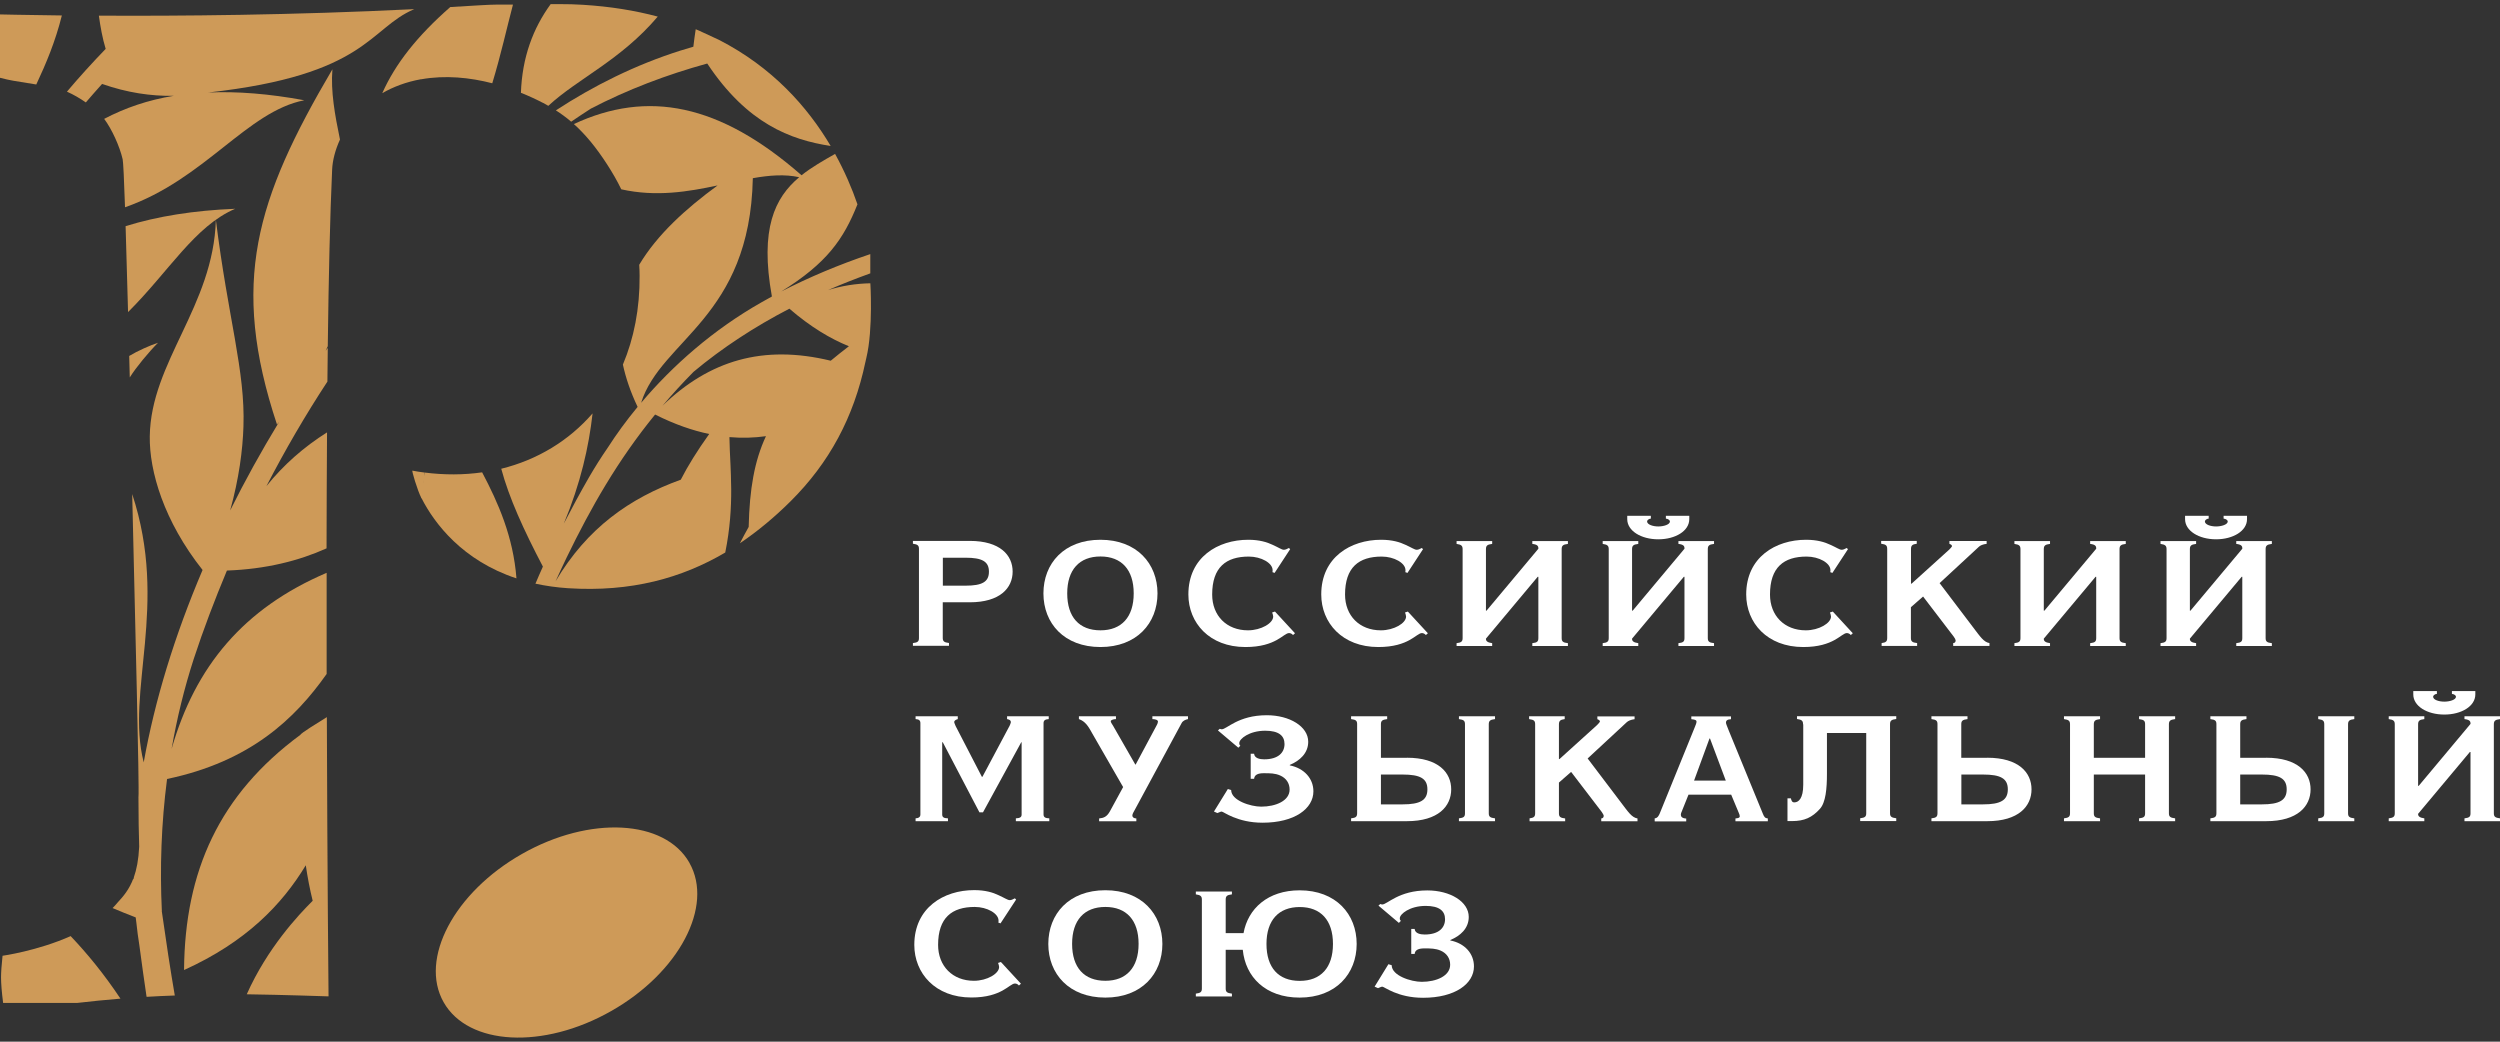 <svg width="108" height="45" viewBox="0 0 108 45" fill="none" xmlns="http://www.w3.org/2000/svg">
<rect x="0" y="0" width="108" height="45" fill="#333333" stroke="none"/>
<g clip-path="url(#clip0_4412_3434)">
<path d="M40.731 25.301H41.71C42.428 25.301 42.722 25.137 42.722 24.697C42.722 24.256 42.428 24.093 41.71 24.093H40.731V25.297V25.301ZM39.438 27.904V27.781C39.654 27.757 39.699 27.704 39.699 27.561V23.718C39.699 23.571 39.654 23.518 39.438 23.489V23.367H41.893C43.207 23.367 43.746 23.987 43.746 24.693C43.746 25.399 43.203 26.019 41.893 26.019H40.727V27.557C40.727 27.7 40.78 27.753 40.996 27.777V27.899H39.438V27.904Z" fill="white"/>
<path d="M47.54 27.23C48.45 27.23 48.976 26.659 48.976 25.635C48.976 24.611 48.45 24.04 47.54 24.04C46.63 24.04 46.104 24.611 46.104 25.635C46.104 26.659 46.622 27.23 47.54 27.23ZM47.54 23.318C49.107 23.318 50.004 24.346 50.004 25.635C50.004 26.924 49.107 27.952 47.54 27.952C45.974 27.952 45.076 26.928 45.076 25.635C45.076 24.342 45.965 23.318 47.54 23.318Z" fill="white"/>
<path d="M55.736 23.722L55.063 24.75L54.969 24.717C54.977 24.693 54.977 24.66 54.977 24.632C54.977 24.322 54.483 24.044 53.949 24.044C52.962 24.044 52.366 24.509 52.366 25.684C52.366 26.598 52.99 27.23 53.912 27.23C54.483 27.23 55.002 26.92 55.002 26.635C55.002 26.602 54.977 26.5 54.957 26.459L55.079 26.419L55.944 27.357L55.858 27.434C55.813 27.381 55.752 27.349 55.687 27.349C55.446 27.349 55.132 27.952 53.802 27.952C52.244 27.952 51.338 26.904 51.338 25.68C51.338 24.073 52.611 23.318 53.925 23.318C54.402 23.318 54.736 23.42 54.981 23.538C55.226 23.648 55.373 23.75 55.458 23.75C55.52 23.75 55.589 23.726 55.683 23.673L55.728 23.718L55.736 23.722Z" fill="white"/>
<path d="M61.476 23.722L60.803 24.75L60.709 24.717C60.717 24.693 60.717 24.66 60.717 24.632C60.717 24.322 60.224 24.044 59.689 24.044C58.702 24.044 58.106 24.509 58.106 25.684C58.106 26.598 58.73 27.23 59.652 27.23C60.224 27.23 60.742 26.92 60.742 26.635C60.742 26.602 60.717 26.5 60.697 26.459L60.819 26.419L61.684 27.357L61.598 27.434C61.553 27.381 61.488 27.349 61.427 27.349C61.186 27.349 60.872 27.952 59.542 27.952C57.984 27.952 57.078 26.904 57.078 25.68C57.078 24.073 58.351 23.318 59.664 23.318C60.142 23.318 60.476 23.42 60.721 23.538C60.966 23.648 61.113 23.75 61.199 23.75C61.26 23.75 61.329 23.726 61.423 23.673L61.468 23.718L61.476 23.722Z" fill="white"/>
<path d="M66.432 24.913L64.193 27.589V27.602C64.193 27.691 64.254 27.757 64.462 27.785V27.908H62.924V27.785C63.132 27.761 63.185 27.708 63.185 27.565V23.726C63.185 23.579 63.132 23.526 62.924 23.497V23.375H64.462V23.497C64.246 23.522 64.193 23.575 64.193 23.726V26.382H64.217L66.457 23.706V23.685C66.457 23.587 66.412 23.522 66.196 23.497V23.375H67.734V23.497C67.517 23.522 67.464 23.575 67.464 23.726V27.565C67.464 27.708 67.517 27.761 67.734 27.785V27.908H66.196V27.785C66.412 27.761 66.457 27.708 66.457 27.565V24.917H66.432V24.913Z" fill="white"/>
<path d="M71.639 23.298C70.885 23.298 70.297 22.926 70.297 22.429V22.282H71.317V22.404C71.195 22.416 71.154 22.494 71.154 22.526C71.154 22.661 71.403 22.743 71.639 22.743C71.864 22.743 72.141 22.665 72.141 22.526C72.141 22.482 72.08 22.416 71.966 22.404V22.282H72.977V22.429C72.977 22.934 72.382 23.298 71.639 23.298ZM72.745 24.913L70.505 27.589V27.602C70.505 27.691 70.566 27.757 70.774 27.785V27.907H69.236V27.785C69.444 27.761 69.497 27.708 69.497 27.565V23.726C69.497 23.579 69.444 23.526 69.236 23.497V23.375H70.774V23.497C70.558 23.522 70.505 23.575 70.505 23.726V26.382H70.53L72.769 23.706V23.685C72.769 23.587 72.724 23.522 72.508 23.497V23.375H74.046V23.497C73.83 23.522 73.777 23.575 73.777 23.726V27.565C73.777 27.708 73.83 27.761 74.046 27.785V27.907H72.508V27.785C72.724 27.761 72.769 27.708 72.769 27.565V24.917H72.745V24.913Z" fill="white"/>
<path d="M79.833 23.722L79.16 24.75L79.066 24.717C79.075 24.693 79.075 24.66 79.075 24.632C79.075 24.322 78.581 24.044 78.046 24.044C77.059 24.044 76.464 24.509 76.464 25.684C76.464 26.598 77.088 27.23 78.01 27.23C78.581 27.23 79.099 26.92 79.099 26.635C79.099 26.602 79.075 26.5 79.054 26.459L79.177 26.419L80.041 27.357L79.956 27.434C79.911 27.381 79.846 27.349 79.784 27.349C79.544 27.349 79.23 27.952 77.9 27.952C76.341 27.952 75.436 26.904 75.436 25.68C75.436 24.073 76.708 23.318 78.022 23.318C78.499 23.318 78.834 23.42 79.079 23.538C79.328 23.648 79.47 23.75 79.556 23.75C79.617 23.75 79.686 23.726 79.78 23.673L79.825 23.718L79.833 23.722Z" fill="white"/>
<path d="M81.286 27.904V27.781C81.478 27.757 81.527 27.704 81.527 27.561V23.718C81.527 23.571 81.482 23.518 81.266 23.489V23.367H82.804V23.489C82.612 23.514 82.555 23.567 82.555 23.718V25.215H82.579L84.203 23.746C84.256 23.693 84.325 23.616 84.325 23.604C84.325 23.526 84.256 23.514 84.215 23.493V23.371H85.823V23.493C85.659 23.514 85.545 23.563 85.484 23.624L83.791 25.191L85.219 27.075C85.549 27.508 85.696 27.74 85.945 27.781V27.904H84.378V27.781C84.448 27.777 84.484 27.74 84.484 27.663C84.484 27.638 84.448 27.561 84.399 27.5L83.077 25.77L82.551 26.231V27.561C82.551 27.704 82.604 27.757 82.82 27.781V27.904H81.282H81.286Z" fill="white"/>
<path d="M90.532 24.913L88.292 27.589V27.602C88.292 27.691 88.353 27.757 88.561 27.785V27.908H87.023V27.785C87.231 27.761 87.284 27.708 87.284 27.565V23.726C87.284 23.579 87.231 23.526 87.023 23.497V23.375H88.561V23.497C88.345 23.522 88.292 23.575 88.292 23.726V26.382H88.317L90.556 23.706V23.685C90.556 23.587 90.511 23.522 90.295 23.497V23.375H91.833V23.497C91.617 23.522 91.564 23.575 91.564 23.726V27.565C91.564 27.708 91.617 27.761 91.833 27.785V27.908H90.295V27.785C90.511 27.761 90.556 27.708 90.556 27.565V24.917H90.532V24.913Z" fill="white"/>
<path d="M95.737 23.298C94.982 23.298 94.395 22.926 94.395 22.429V22.282H95.415V22.404C95.292 22.416 95.251 22.494 95.251 22.526C95.251 22.661 95.496 22.743 95.737 22.743C95.961 22.743 96.239 22.665 96.239 22.526C96.239 22.482 96.177 22.416 96.059 22.404V22.282H97.071V22.429C97.071 22.934 96.475 23.298 95.733 23.298M96.843 24.913L94.603 27.589V27.602C94.603 27.691 94.664 27.757 94.872 27.785V27.907H93.334V27.785C93.542 27.761 93.595 27.708 93.595 27.565V23.726C93.595 23.579 93.542 23.526 93.334 23.497V23.375H94.872V23.497C94.656 23.522 94.603 23.575 94.603 23.726V26.382H94.627L96.867 23.706V23.685C96.867 23.587 96.822 23.522 96.606 23.497V23.375H98.144V23.497C97.928 23.522 97.875 23.575 97.875 23.726V27.565C97.875 27.708 97.928 27.761 98.144 27.785V27.907H96.606V27.785C96.822 27.761 96.867 27.708 96.867 27.565V24.917H96.843V24.913Z" fill="white"/>
<path d="M39.553 35.475V35.353C39.683 35.345 39.761 35.296 39.761 35.186V31.241C39.761 31.122 39.7 31.073 39.553 31.065V30.943H41.376V31.065C41.27 31.098 41.221 31.139 41.221 31.196C41.221 31.216 41.254 31.298 41.282 31.363L42.417 33.558H42.441L43.616 31.351C43.641 31.298 43.669 31.22 43.669 31.2C43.669 31.122 43.624 31.09 43.506 31.065V30.943H45.305V31.065C45.15 31.073 45.081 31.122 45.081 31.241V35.186C45.081 35.296 45.15 35.349 45.33 35.353V35.475H43.885V35.353C44.073 35.345 44.134 35.296 44.134 35.186V32.065H44.118L42.466 35.092H42.311L40.728 32.065H40.703V35.186C40.703 35.296 40.764 35.349 40.952 35.353V35.475H39.553Z" fill="white"/>
<path d="M47.144 31.608C47.021 31.396 46.891 31.163 46.609 31.065V30.943H48.209V31.065C48.107 31.065 47.984 31.106 47.984 31.155C47.984 31.204 48.037 31.277 48.086 31.355L49.045 33.028H49.061L49.963 31.343C50.004 31.277 50.024 31.2 50.024 31.175C50.024 31.09 49.877 31.065 49.783 31.065V30.943H51.321V31.065C51.219 31.086 51.097 31.134 51.044 31.241L49.029 34.974C48.976 35.071 48.918 35.161 48.918 35.226C48.918 35.316 49.004 35.357 49.09 35.357V35.479H47.482V35.357C47.674 35.337 47.813 35.292 47.947 35.051L48.519 34.002L47.144 31.612V31.608Z" fill="white"/>
<path d="M53.039 34.084L53.186 34.129C53.186 34.582 54.026 34.847 54.483 34.847C55.115 34.847 55.711 34.594 55.711 34.109C55.711 33.835 55.564 33.615 55.303 33.501C55.079 33.403 54.871 33.403 54.593 33.403C54.369 33.403 54.194 33.456 54.177 33.644H54.03V32.562H54.177C54.194 32.758 54.426 32.803 54.61 32.803C55.234 32.803 55.491 32.501 55.491 32.142C55.491 31.783 55.242 31.567 54.659 31.567C53.965 31.567 53.537 31.922 53.537 32.097C53.537 32.142 53.529 32.154 53.582 32.216L53.496 32.301L52.615 31.555L52.692 31.485C52.725 31.489 52.745 31.506 52.778 31.506C52.994 31.506 53.488 30.898 54.724 30.898C55.711 30.898 56.515 31.383 56.515 32.044C56.515 32.542 56.144 32.868 55.719 33.044V33.064C56.335 33.187 56.739 33.627 56.739 34.186C56.739 34.933 55.927 35.541 54.544 35.541C53.989 35.541 53.578 35.422 53.276 35.3C52.99 35.186 52.819 35.059 52.774 35.059C52.729 35.059 52.627 35.116 52.59 35.124L52.443 35.059L53.039 34.092V34.084Z" fill="white"/>
<path d="M63.026 31.065V30.943H64.585V31.065C64.368 31.09 64.315 31.143 64.315 31.294V35.133C64.315 35.275 64.368 35.328 64.585 35.353V35.475H63.026V35.353C63.242 35.328 63.287 35.275 63.287 35.133V31.294C63.287 31.143 63.242 31.094 63.026 31.065ZM60.591 33.46H59.656V34.749H60.591C61.353 34.749 61.664 34.57 61.664 34.1C61.664 33.631 61.353 33.46 60.591 33.46ZM60.778 32.734C62.137 32.734 62.692 33.374 62.692 34.1C62.692 34.827 62.137 35.475 60.778 35.475H58.367V35.353C58.584 35.328 58.628 35.275 58.628 35.124V31.285C58.628 31.143 58.584 31.09 58.367 31.065V30.943H59.926V31.065C59.709 31.09 59.656 31.143 59.656 31.285V32.738H60.778V32.734Z" fill="white"/>
<path d="M66.077 35.475V35.353C66.269 35.328 66.318 35.275 66.318 35.133V31.294C66.318 31.143 66.273 31.094 66.057 31.065V30.943H67.595V31.065C67.403 31.09 67.346 31.143 67.346 31.294V32.791H67.37L68.994 31.322C69.047 31.269 69.116 31.192 69.116 31.179C69.116 31.102 69.047 31.09 69.006 31.069V30.947H70.614V31.069C70.45 31.09 70.336 31.143 70.275 31.2L68.586 32.766L70.014 34.651C70.344 35.084 70.491 35.316 70.74 35.357V35.479H69.174V35.357C69.243 35.349 69.28 35.316 69.28 35.239C69.28 35.214 69.239 35.137 69.194 35.075L67.872 33.346L67.346 33.807V35.137C67.346 35.279 67.399 35.333 67.615 35.357V35.479H66.077V35.475Z" fill="white"/>
<path d="M74.554 33.721L73.873 31.906H73.849L73.184 33.721H74.55H74.554ZM71.482 35.475V35.353C71.613 35.345 71.666 35.218 71.699 35.145L73.196 31.461C73.257 31.306 73.29 31.241 73.29 31.171C73.29 31.118 73.249 31.086 73.065 31.069V30.947H74.779V31.069C74.624 31.077 74.562 31.126 74.562 31.216C74.562 31.269 74.595 31.334 74.685 31.567L76.154 35.149C76.215 35.304 76.256 35.345 76.37 35.357V35.479H74.971V35.357C75.101 35.345 75.158 35.324 75.158 35.267C75.158 35.222 75.142 35.177 75.117 35.12L74.787 34.329H72.943L72.657 35.043C72.625 35.1 72.612 35.165 72.612 35.198C72.612 35.275 72.665 35.353 72.845 35.361V35.483H71.487L71.482 35.475Z" fill="white"/>
<path d="M77.892 31.29C77.892 31.139 77.839 31.09 77.631 31.061V30.939H81.918V31.061C81.702 31.086 81.649 31.139 81.649 31.29V35.129C81.649 35.271 81.702 35.324 81.918 35.349V35.471H80.36V35.349C80.576 35.324 80.621 35.271 80.621 35.129V31.665H78.924V33.431C78.924 34.068 78.871 34.663 78.622 34.941C78.284 35.316 77.949 35.471 77.41 35.471H77.219V34.488H77.366C77.39 34.59 77.419 34.663 77.513 34.663C77.704 34.663 77.9 34.488 77.9 33.901V31.29H77.892Z" fill="white"/>
<path d="M85.665 33.46H84.731V34.749H85.665C86.428 34.749 86.738 34.57 86.738 34.1C86.738 33.631 86.428 33.46 85.665 33.46ZM85.849 32.734C87.207 32.734 87.762 33.374 87.762 34.1C87.762 34.827 87.207 35.475 85.849 35.475H83.438V35.353C83.654 35.328 83.699 35.275 83.699 35.124V31.285C83.699 31.143 83.654 31.09 83.438 31.065V30.943H84.996V31.065C84.78 31.09 84.727 31.143 84.727 31.285V32.738H85.844L85.849 32.734Z" fill="white"/>
<path d="M90.453 33.46V35.133C90.453 35.275 90.506 35.328 90.722 35.353V35.475H89.164V35.353C89.372 35.328 89.425 35.275 89.425 35.133V31.294C89.425 31.143 89.372 31.094 89.164 31.065V30.943H90.722V31.065C90.506 31.09 90.453 31.143 90.453 31.294V32.738H92.668V31.294C92.668 31.143 92.624 31.094 92.407 31.065V30.943H93.966V31.065C93.75 31.09 93.697 31.143 93.697 31.294V35.133C93.697 35.275 93.75 35.328 93.966 35.353V35.475H92.407V35.353C92.624 35.328 92.668 35.275 92.668 35.133V33.46H90.453Z" fill="white"/>
<path d="M100.147 31.065V30.943H101.706V31.065C101.489 31.09 101.436 31.143 101.436 31.294V35.133C101.436 35.275 101.489 35.328 101.706 35.353V35.475H100.147V35.353C100.363 35.328 100.408 35.275 100.408 35.133V31.294C100.408 31.143 100.363 31.094 100.147 31.065ZM97.712 33.46H96.777V34.749H97.712C98.475 34.749 98.785 34.57 98.785 34.1C98.785 33.631 98.475 33.46 97.712 33.46ZM97.899 32.734C99.258 32.734 99.817 33.374 99.817 34.1C99.817 34.827 99.262 35.475 97.899 35.475H95.488V35.353C95.704 35.328 95.749 35.275 95.749 35.124V31.285C95.749 31.143 95.704 31.09 95.488 31.065V30.943H97.047V31.065C96.831 31.09 96.777 31.143 96.777 31.285V32.738H97.895L97.899 32.734Z" fill="white"/>
<path d="M105.596 30.869C104.837 30.869 104.254 30.498 104.254 30V29.854H105.274V29.976C105.152 29.988 105.111 30.066 105.111 30.098C105.111 30.233 105.36 30.311 105.596 30.311C105.821 30.311 106.098 30.233 106.098 30.098C106.098 30.053 106.037 29.988 105.923 29.976V29.854H106.934V30C106.934 30.506 106.339 30.869 105.596 30.869ZM106.702 32.481L104.462 35.157V35.169C104.462 35.259 104.523 35.324 104.731 35.353V35.475H103.193V35.353C103.401 35.328 103.454 35.275 103.454 35.133V31.294C103.454 31.143 103.401 31.094 103.193 31.065V30.943H104.731V31.065C104.515 31.09 104.462 31.143 104.462 31.294V33.95H104.487L106.726 31.273V31.253C106.726 31.155 106.681 31.09 106.465 31.065V30.943H108.003V31.065C107.787 31.09 107.734 31.143 107.734 31.294V35.133C107.734 35.275 107.787 35.328 108.003 35.353V35.475H106.465V35.353C106.681 35.328 106.726 35.275 106.726 35.133V32.485H106.702V32.481Z" fill="white"/>
<path d="M43.896 38.861L43.223 39.889L43.129 39.857C43.137 39.832 43.137 39.8 43.137 39.771C43.137 39.461 42.643 39.18 42.109 39.18C41.122 39.18 40.526 39.645 40.526 40.82C40.526 41.733 41.15 42.37 42.072 42.37C42.643 42.37 43.162 42.06 43.162 41.774C43.162 41.742 43.137 41.64 43.117 41.599L43.239 41.558L44.104 42.496L44.018 42.574C43.973 42.521 43.912 42.488 43.847 42.488C43.606 42.488 43.292 43.092 41.962 43.092C40.404 43.092 39.498 42.044 39.498 40.82C39.498 39.212 40.771 38.453 42.084 38.453C42.562 38.453 42.896 38.555 43.141 38.674C43.386 38.784 43.533 38.886 43.618 38.886C43.68 38.886 43.749 38.861 43.843 38.808L43.888 38.853L43.896 38.861Z" fill="white"/>
<path d="M47.751 42.37C48.661 42.37 49.187 41.799 49.187 40.775C49.187 39.751 48.661 39.18 47.751 39.18C46.841 39.18 46.315 39.751 46.315 40.775C46.315 41.799 46.833 42.37 47.751 42.37ZM47.751 38.458C49.318 38.458 50.215 39.486 50.215 40.779C50.215 42.072 49.318 43.096 47.751 43.096C46.185 43.096 45.287 42.072 45.287 40.779C45.287 39.486 46.176 38.458 47.751 38.458Z" fill="white"/>
<path d="M56.148 42.374C57.058 42.374 57.584 41.803 57.584 40.779C57.584 39.755 57.058 39.184 56.148 39.184C55.238 39.184 54.712 39.755 54.712 40.779C54.712 41.803 55.23 42.374 56.148 42.374ZM52.95 41.032V42.704C52.95 42.847 53.002 42.9 53.219 42.925V43.047H51.66V42.925C51.868 42.9 51.921 42.847 51.921 42.704V38.865C51.921 38.719 51.868 38.666 51.66 38.637V38.515H53.219V38.637C53.002 38.661 52.95 38.715 52.95 38.865V40.31H53.721C53.912 39.253 54.769 38.462 56.144 38.462C57.71 38.462 58.608 39.49 58.608 40.779C58.608 42.068 57.71 43.096 56.144 43.096C54.667 43.096 53.802 42.203 53.688 41.032H52.945H52.95Z" fill="white"/>
<path d="M59.974 41.652L60.121 41.697C60.121 42.15 60.962 42.415 61.419 42.415C62.051 42.415 62.647 42.162 62.647 41.676C62.647 41.403 62.5 41.183 62.239 41.068C62.014 40.971 61.806 40.971 61.529 40.971C61.304 40.971 61.129 41.024 61.113 41.211H60.966V40.13H61.113C61.129 40.326 61.361 40.371 61.545 40.371C62.169 40.371 62.426 40.069 62.426 39.71C62.426 39.351 62.177 39.135 61.59 39.135C60.896 39.135 60.472 39.49 60.472 39.665C60.472 39.71 60.464 39.722 60.517 39.783L60.431 39.869L59.55 39.123L59.628 39.053C59.66 39.061 59.681 39.074 59.713 39.074C59.929 39.074 60.423 38.466 61.659 38.466C62.647 38.466 63.45 38.951 63.45 39.612C63.45 40.11 63.079 40.436 62.655 40.607V40.628C63.275 40.75 63.675 41.191 63.675 41.75C63.675 42.496 62.863 43.104 61.48 43.104C60.925 43.104 60.513 42.986 60.215 42.864C59.929 42.745 59.758 42.623 59.713 42.623C59.668 42.623 59.566 42.68 59.53 42.688L59.383 42.623L59.978 41.656L59.974 41.652Z" fill="white"/>
<path d="M29.782 37.274C30.847 39.147 29.333 42.019 26.4 43.679C23.471 45.344 20.232 45.172 19.167 43.3C18.102 41.427 19.616 38.555 22.549 36.891C25.478 35.226 28.717 35.398 29.782 37.27" fill="#CE9A58"/>
<path d="M4.271 0.676C4.337 1.157 4.426 1.651 4.565 2.112C3.978 2.72 3.419 3.336 2.892 3.96C3.19 4.091 3.468 4.258 3.708 4.425C3.937 4.156 4.173 3.891 4.41 3.626C5.491 4.005 6.519 4.156 7.502 4.14C6.401 4.319 5.41 4.658 4.5 5.135C4.83 5.572 5.173 6.33 5.299 6.881C5.324 6.995 5.361 7.758 5.401 8.954C8.841 7.754 10.672 4.813 13.145 4.331C11.623 4.05 10.248 3.94 8.992 3.997C15.866 3.238 15.939 1.223 17.897 0.395C12.663 0.656 7.657 0.696 4.28 0.676" fill="#CE9A58"/>
<path d="M7.005 39.355C7.005 39.355 6.997 39.355 6.992 39.355C6.903 37.491 6.968 35.569 7.217 33.652C10.807 32.897 12.737 31.061 14.111 29.115C14.111 27.691 14.111 26.223 14.111 24.746C10.525 26.28 8.437 28.781 7.413 32.354C7.641 31.041 7.959 29.735 8.371 28.462C8.788 27.189 9.273 25.917 9.803 24.648C11.488 24.587 12.908 24.228 14.107 23.689C14.107 22.004 14.12 20.319 14.128 18.679C13.128 19.308 12.251 20.079 11.509 21.001C12.308 19.459 13.185 17.945 14.144 16.485C14.148 15.991 14.156 15.505 14.16 15.028C14.132 15.073 14.095 15.114 14.067 15.159C14.099 15.089 14.132 15.024 14.16 14.955C14.197 11.96 14.258 9.296 14.348 7.334C14.364 6.938 14.479 6.485 14.687 6.029C14.466 4.956 14.283 3.956 14.36 2.993C11.052 8.619 9.93 12.205 11.966 18.341C11.998 18.3 12.027 18.263 12.059 18.223C11.288 19.491 10.579 20.772 9.942 22.053C10.325 20.674 10.485 19.442 10.517 18.427C10.599 16.02 9.856 13.772 9.326 9.5C9.216 13.233 6.515 15.628 6.47 18.851C6.45 20.356 7.074 22.506 8.751 24.623C7.547 27.451 6.687 30.253 6.209 32.934C5.418 29.858 7.303 26.178 5.711 21.343C5.834 26.729 6.026 34.096 5.981 34.443C5.981 35.324 5.997 36.038 6.013 36.577C5.985 37.148 5.899 37.572 5.781 37.903C5.781 37.935 5.781 37.972 5.781 38.005C5.777 37.984 5.769 37.964 5.765 37.939C5.581 38.433 5.324 38.727 5.071 39C5.006 39.082 4.936 39.155 4.863 39.228C5.181 39.363 5.512 39.498 5.862 39.632C5.875 39.71 5.883 39.787 5.891 39.861C5.928 40.195 5.968 40.522 6.022 40.848C6.128 41.648 6.23 42.378 6.332 43.063C6.735 43.039 7.143 43.019 7.551 43.006C7.364 41.917 7.18 40.714 6.988 39.355" fill="#CE9A58"/>
<path d="M12.973 31.747C9.477 34.329 7.984 37.625 7.951 41.905C10.632 40.693 12.182 39.078 13.21 37.38C13.287 37.907 13.385 38.417 13.508 38.914C12.887 39.53 11.545 40.966 10.66 42.953C12.169 42.974 14.193 43.043 14.193 43.043C14.193 43.043 14.14 37.711 14.12 30.98C13.769 31.2 12.977 31.681 12.977 31.747" fill="#CE9A58"/>
<path d="M20.83 20.405C20.035 20.519 19.198 20.523 18.337 20.413C18.28 20.789 18.239 21.152 18.207 21.515C18.77 22.624 19.99 24.22 22.311 24.986C22.172 23.183 21.52 21.715 20.83 20.409" fill="#CE9A58"/>
<path d="M17.816 20.332C17.779 20.323 18.028 21.176 18.203 21.515C18.269 21.641 18.334 20.56 18.334 20.413C18.163 20.393 17.987 20.364 17.816 20.332Z" fill="#CE9A58"/>
<path d="M-9.72766e-06 0.619V3.36C0.539 3.495 0.453 3.466 1.567 3.65C1.991 2.748 2.399 1.773 2.672 0.668C0.995 0.647 -0.004 0.623 -0.004 0.623" fill="#CE9A58"/>
<path d="M10.162 9.019C8.363 9.092 6.792 9.345 5.426 9.77C5.458 10.814 5.495 12.079 5.532 13.482C7.29 11.736 8.412 9.765 10.162 9.019Z" fill="#CE9A58"/>
<path d="M37.597 10.977C36.239 11.434 34.95 11.977 33.75 12.593C35.721 11.373 36.443 10.332 37.042 8.827C36.806 8.138 36.488 7.399 36.076 6.649C35.566 6.938 35.068 7.22 34.627 7.571C31.078 4.466 27.974 3.879 24.791 5.359C25.281 5.8 25.742 6.351 26.227 7.101C26.456 7.456 26.66 7.807 26.839 8.178C28.349 8.517 29.736 8.28 31 8.011C29.622 9.019 28.39 10.137 27.614 11.438C27.623 11.589 27.631 11.736 27.631 11.899C27.643 13.335 27.382 14.628 26.909 15.75C27.035 16.33 27.239 16.937 27.545 17.578C27.06 18.165 26.631 18.753 26.26 19.332C25.97 19.752 25.697 20.185 25.444 20.621C25.065 21.282 24.702 21.951 24.355 22.624C25.085 20.874 25.44 19.291 25.599 17.859C24.571 19.043 23.209 19.867 21.654 20.25C21.993 21.511 22.613 22.873 23.453 24.477C23.339 24.721 23.237 24.97 23.131 25.215C23.567 25.309 24.037 25.378 24.543 25.411C27.268 25.586 29.462 24.97 31.331 23.869C31.539 22.841 31.592 21.939 31.588 21.135C31.58 20.648 31.57 20.306 31.559 20.107C31.539 19.671 31.515 19.263 31.511 18.883C32.069 18.932 32.596 18.912 33.089 18.843C32.592 19.907 32.38 21.127 32.343 22.763C32.212 22.996 32.086 23.232 31.963 23.469C32.742 22.943 33.469 22.335 34.15 21.658C35.827 19.993 36.883 18.027 37.385 15.64C37.397 15.583 37.414 15.522 37.426 15.461C37.728 14.22 37.597 12.127 37.597 12.238C36.981 12.25 36.373 12.344 35.774 12.531C36.369 12.27 36.977 12.034 37.597 11.809V10.973V10.977ZM32.526 7.697C33.236 7.571 33.905 7.518 34.525 7.656C33.473 8.542 32.816 9.876 33.346 12.809C33.2 12.886 33.057 12.968 32.914 13.05C30.809 14.241 29.05 15.799 27.696 17.402C28.557 14.665 32.396 13.739 32.522 7.701M29.41 20.723C27.215 21.515 25.371 22.8 24 25.113C24.155 24.77 24.314 24.428 24.477 24.089C25.526 21.927 26.68 19.895 28.3 17.908C29.144 18.333 29.919 18.598 30.637 18.749C30.119 19.475 29.715 20.124 29.41 20.723ZM36.671 14.959C36.394 15.171 36.133 15.379 35.888 15.583C32.955 14.873 30.646 15.575 28.622 17.525C29.038 17.035 29.479 16.55 29.96 16.064C31.204 15.024 32.6 14.114 34.101 13.335C35.015 14.123 35.867 14.632 36.675 14.959" fill="#CE9A58"/>
<path d="M5.582 15.375C5.59 15.681 5.598 15.991 5.606 16.305C5.872 15.877 6.426 15.208 6.826 14.808C6.52 14.902 5.925 15.167 5.586 15.375" fill="#CE9A58"/>
<path d="M5.206 43.145C4.5 42.084 3.774 41.199 3.052 40.44C1.611 41.081 0.11 41.289 0.11 41.289C0.065 41.709 0.045 42.019 0.045 42.219C0.045 42.476 0.073 42.847 0.135 43.328H3.321C3.941 43.255 4.569 43.194 5.202 43.141" fill="#CE9A58"/>
<path d="M18.19 3.426C19.235 3.238 20.303 3.348 21.266 3.597C21.646 2.345 21.895 1.202 22.16 0.199C21.935 0.199 21.699 0.199 21.454 0.199C21.136 0.199 20.467 0.244 19.451 0.305C18.015 1.565 17.076 2.761 16.514 4.025C16.987 3.752 17.542 3.54 18.19 3.422" fill="#CE9A58"/>
<path d="M23.471 4.45C23.544 4.49 23.617 4.531 23.687 4.572C24.972 3.385 26.816 2.602 28.415 0.717C27.44 0.456 26.367 0.28 25.18 0.207C24.854 0.186 24.523 0.178 24.176 0.178H23.985C23.919 0.178 23.854 0.178 23.789 0.178C23.026 1.227 22.557 2.479 22.504 4.009C22.855 4.148 23.177 4.299 23.466 4.45" fill="#CE9A58"/>
<path d="M29.435 2.173C27.448 2.797 25.617 3.719 24.014 4.768C24.242 4.915 24.462 5.074 24.674 5.257C24.952 5.07 25.233 4.878 25.523 4.694C27.098 3.874 28.791 3.23 30.553 2.744C32.275 5.339 34.151 6.041 35.885 6.306C34.882 4.609 33.36 2.904 31.063 1.724C30.182 1.325 30.374 1.394 30.055 1.263C30.019 1.504 29.982 1.753 29.953 2.018C29.782 2.067 29.611 2.12 29.439 2.173" fill="#CE9A58"/>
</g>
<defs>
<clipPath id="clip0_4412_3434">
<rect width="108" height="44.651" fill="white" transform="translate(0 0.174)"/>
</clipPath>
</defs>
</svg>
